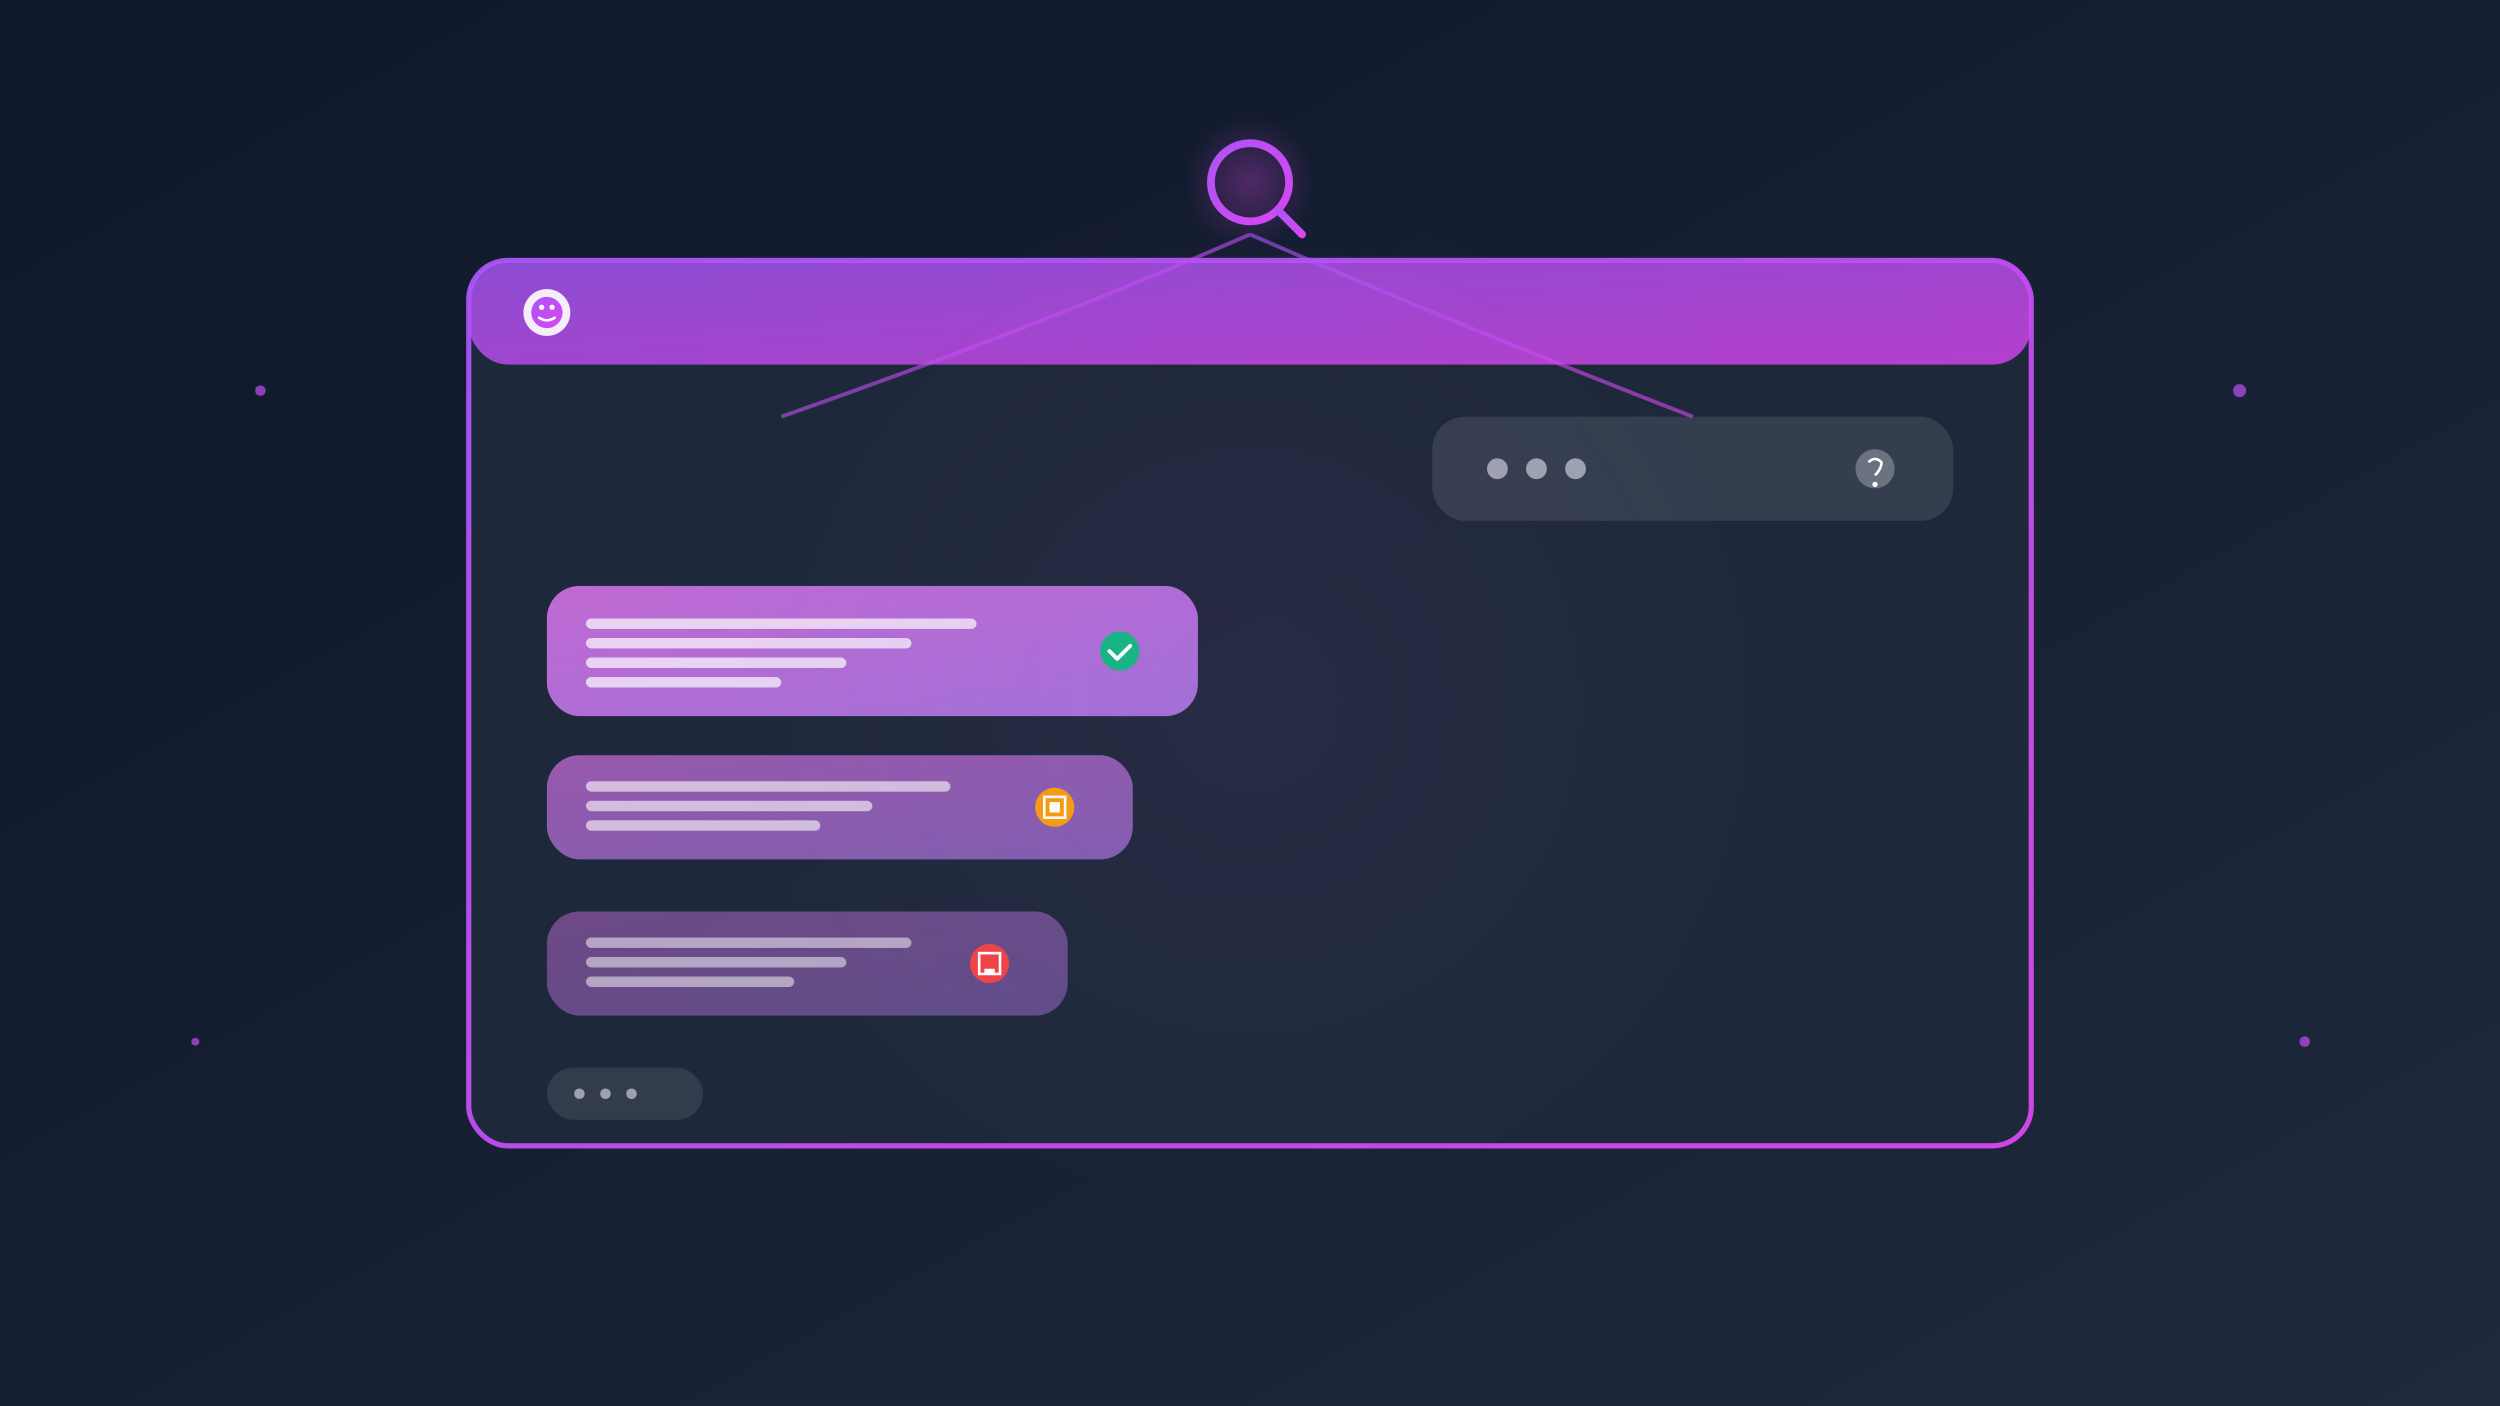 <svg width="1920" height="1080" viewBox="0 0 1920 1080" xmlns="http://www.w3.org/2000/svg">
  <rect x="0" y="0" width="1920" height="1080" fill="#333333" stroke="none"/>
  <defs>
    <!-- 그래디언트 정의 -->
    <linearGradient id="bgGradient" x1="0%" y1="0%" x2="100%" y2="100%">
      <stop offset="0%" style="stop-color:#0f172a;stop-opacity:1" />
      <stop offset="100%" style="stop-color:#1e293b;stop-opacity:1" />
    </linearGradient>
    
    <linearGradient id="purpleGradient" x1="0%" y1="0%" x2="100%" y2="100%">
      <stop offset="0%" style="stop-color:#a855f7;stop-opacity:1" />
      <stop offset="100%" style="stop-color:#d946ef;stop-opacity:1" />
    </linearGradient>
    
    <linearGradient id="lightPurpleGradient" x1="0%" y1="0%" x2="100%" y2="100%">
      <stop offset="0%" style="stop-color:#e879f9;stop-opacity:1" />
      <stop offset="100%" style="stop-color:#c084fc;stop-opacity:1" />
    </linearGradient>
    
    <radialGradient id="glowEffect" cx="50%" cy="50%" r="50%">
      <stop offset="0%" style="stop-color:#d946ef;stop-opacity:0.3" />
      <stop offset="100%" style="stop-color:#d946ef;stop-opacity:0" />
    </radialGradient>
  </defs>
  
  <!-- 배경 -->
  <rect width="1920" height="1080" fill="url(#bgGradient)"/>
  
  <!-- 중앙 AI 채팅 인터페이스 -->
  <g id="ai-chat-interface">
    <!-- 메인 채팅 창 배경 -->
    <rect x="360" y="200" width="1200" height="680" rx="30" fill="#1e293b" stroke="url(#purpleGradient)" stroke-width="4" opacity="0.95"/>
    
    <!-- 채팅 헤더 -->
    <rect x="360" y="200" width="1200" height="80" rx="30" fill="url(#purpleGradient)" opacity="0.8"/>
    
    <!-- AI 아이콘 (헤더 내) -->
    <g transform="translate(400, 220)">
      <circle cx="20" cy="20" r="18" fill="#ffffff" opacity="0.9"/>
      <circle cx="20" cy="20" r="12" fill="url(#purpleGradient)"/>
      <circle cx="16" cy="16" r="2" fill="#ffffff"/>
      <circle cx="24" cy="16" r="2" fill="#ffffff"/>
      <path d="M14,24 Q20,28 26,24" stroke="#ffffff" stroke-width="2" fill="none" stroke-linecap="round"/>
    </g>
    
    <!-- 사용자 질문 버블 (오른쪽) -->
    <g transform="translate(1100, 320)">
      <rect x="0" y="0" width="400" height="80" rx="25" fill="#374151" opacity="0.9"/>
      <!-- 질문 표시 아이콘 -->
      <circle cx="50" cy="40" r="8" fill="#9ca3af"/>
      <circle cx="80" cy="40" r="8" fill="#9ca3af"/>
      <circle cx="110" cy="40" r="8" fill="#9ca3af"/>
      <!-- 물음표 모양 -->
      <g transform="translate(320, 20)">
        <circle cx="20" cy="20" r="15" fill="#6b7280"/>
        <path d="M15,15 Q20,10 25,15 Q25,20 20,25" stroke="#ffffff" stroke-width="2" fill="none"/>
        <circle cx="20" cy="32" r="2" fill="#ffffff"/>
      </g>
    </g>
    
    <!-- AI 응답 버블 1 (왼쪽) -->
    <g transform="translate(420, 450)">
      <rect x="0" y="0" width="500" height="100" rx="25" fill="url(#lightPurpleGradient)" opacity="0.8"/>
      <!-- 응답 라인들 -->
      <rect x="30" y="25" width="300" height="8" rx="4" fill="#ffffff" opacity="0.7"/>
      <rect x="30" y="40" width="250" height="8" rx="4" fill="#ffffff" opacity="0.7"/>
      <rect x="30" y="55" width="200" height="8" rx="4" fill="#ffffff" opacity="0.7"/>
      <rect x="30" y="70" width="150" height="8" rx="4" fill="#ffffff" opacity="0.7"/>
      
      <!-- 체크마크 (성공 표시) -->
      <g transform="translate(420, 30)">
        <circle cx="20" cy="20" r="15" fill="#10b981"/>
        <path d="M12,20 L18,26 L28,16" stroke="#ffffff" stroke-width="3" fill="none" stroke-linecap="round" stroke-linejoin="round"/>
      </g>
    </g>
    
    <!-- AI 응답 버블 2 (왼쪽) -->
    <g transform="translate(420, 580)">
      <rect x="0" y="0" width="450" height="80" rx="25" fill="url(#lightPurpleGradient)" opacity="0.6"/>
      <!-- 응답 라인들 -->
      <rect x="30" y="20" width="280" height="8" rx="4" fill="#ffffff" opacity="0.6"/>
      <rect x="30" y="35" width="220" height="8" rx="4" fill="#ffffff" opacity="0.6"/>
      <rect x="30" y="50" width="180" height="8" rx="4" fill="#ffffff" opacity="0.6"/>
      
      <!-- 부분 성공 표시 -->
      <g transform="translate(370, 20)">
        <circle cx="20" cy="20" r="15" fill="#f59e0b"/>
        <rect x="12" y="12" width="16" height="16" fill="none" stroke="#ffffff" stroke-width="2"/>
        <rect x="16" y="16" width="8" height="8" fill="#ffffff"/>
      </g>
    </g>
    
    <!-- AI 응답 버블 3 (왼쪽) -->
    <g transform="translate(420, 700)">
      <rect x="0" y="0" width="400" height="80" rx="25" fill="url(#lightPurpleGradient)" opacity="0.4"/>
      <!-- 응답 라인들 -->
      <rect x="30" y="20" width="250" height="8" rx="4" fill="#ffffff" opacity="0.5"/>
      <rect x="30" y="35" width="200" height="8" rx="4" fill="#ffffff" opacity="0.5"/>
      <rect x="30" y="50" width="160" height="8" rx="4" fill="#ffffff" opacity="0.5"/>
      
      <!-- 낮은 성공 표시 -->
      <g transform="translate(320, 20)">
        <circle cx="20" cy="20" r="15" fill="#ef4444"/>
        <rect x="12" y="12" width="16" height="16" fill="none" stroke="#ffffff" stroke-width="2"/>
        <rect x="16" y="24" width="8" height="4" fill="#ffffff"/>
      </g>
    </g>
    
    <!-- 타이핑 인디케이터 -->
    <g transform="translate(420, 820)">
      <rect x="0" y="0" width="120" height="40" rx="20" fill="#374151" opacity="0.8"/>
      <circle cx="25" cy="20" r="4" fill="#9ca3af"/>
      <circle cx="45" cy="20" r="4" fill="#9ca3af"/>
      <circle cx="65" cy="20" r="4" fill="#9ca3af"/>
    </g>
  </g>
  
  <!-- 검색 아이콘 (상단 중앙) -->
  <g transform="translate(920, 100)">
    <circle cx="40" cy="40" r="30" fill="none" stroke="url(#purpleGradient)" stroke-width="6"/>
    <line x1="62" y1="62" x2="80" y2="80" stroke="url(#purpleGradient)" stroke-width="6" stroke-linecap="round"/>
    <!-- 검색 글로우 효과 -->
    <circle cx="40" cy="40" r="50" fill="url(#glowEffect)"/>
  </g>
  
  <!-- 데이터 플로우 라인들 -->
  <g stroke="url(#purpleGradient)" stroke-width="3" fill="none" opacity="0.6">
    <path d="M960,180 Q800,250 600,320"/>
    <path d="M960,180 Q1120,250 1300,320"/>
  </g>
  
  <!-- 장식적 파티클들 -->
  <g fill="url(#purpleGradient)" opacity="0.7">
    <circle cx="200" cy="300" r="4"/>
    <circle cx="1720" cy="300" r="5"/>
    <circle cx="150" cy="800" r="3"/>
    <circle cx="1770" cy="800" r="4"/>
  </g>
  
  <!-- 배경 글로우 효과 -->
  <g opacity="0.2">
    <circle cx="960" cy="540" r="400" fill="url(#glowEffect)"/>
  </g>
</svg>